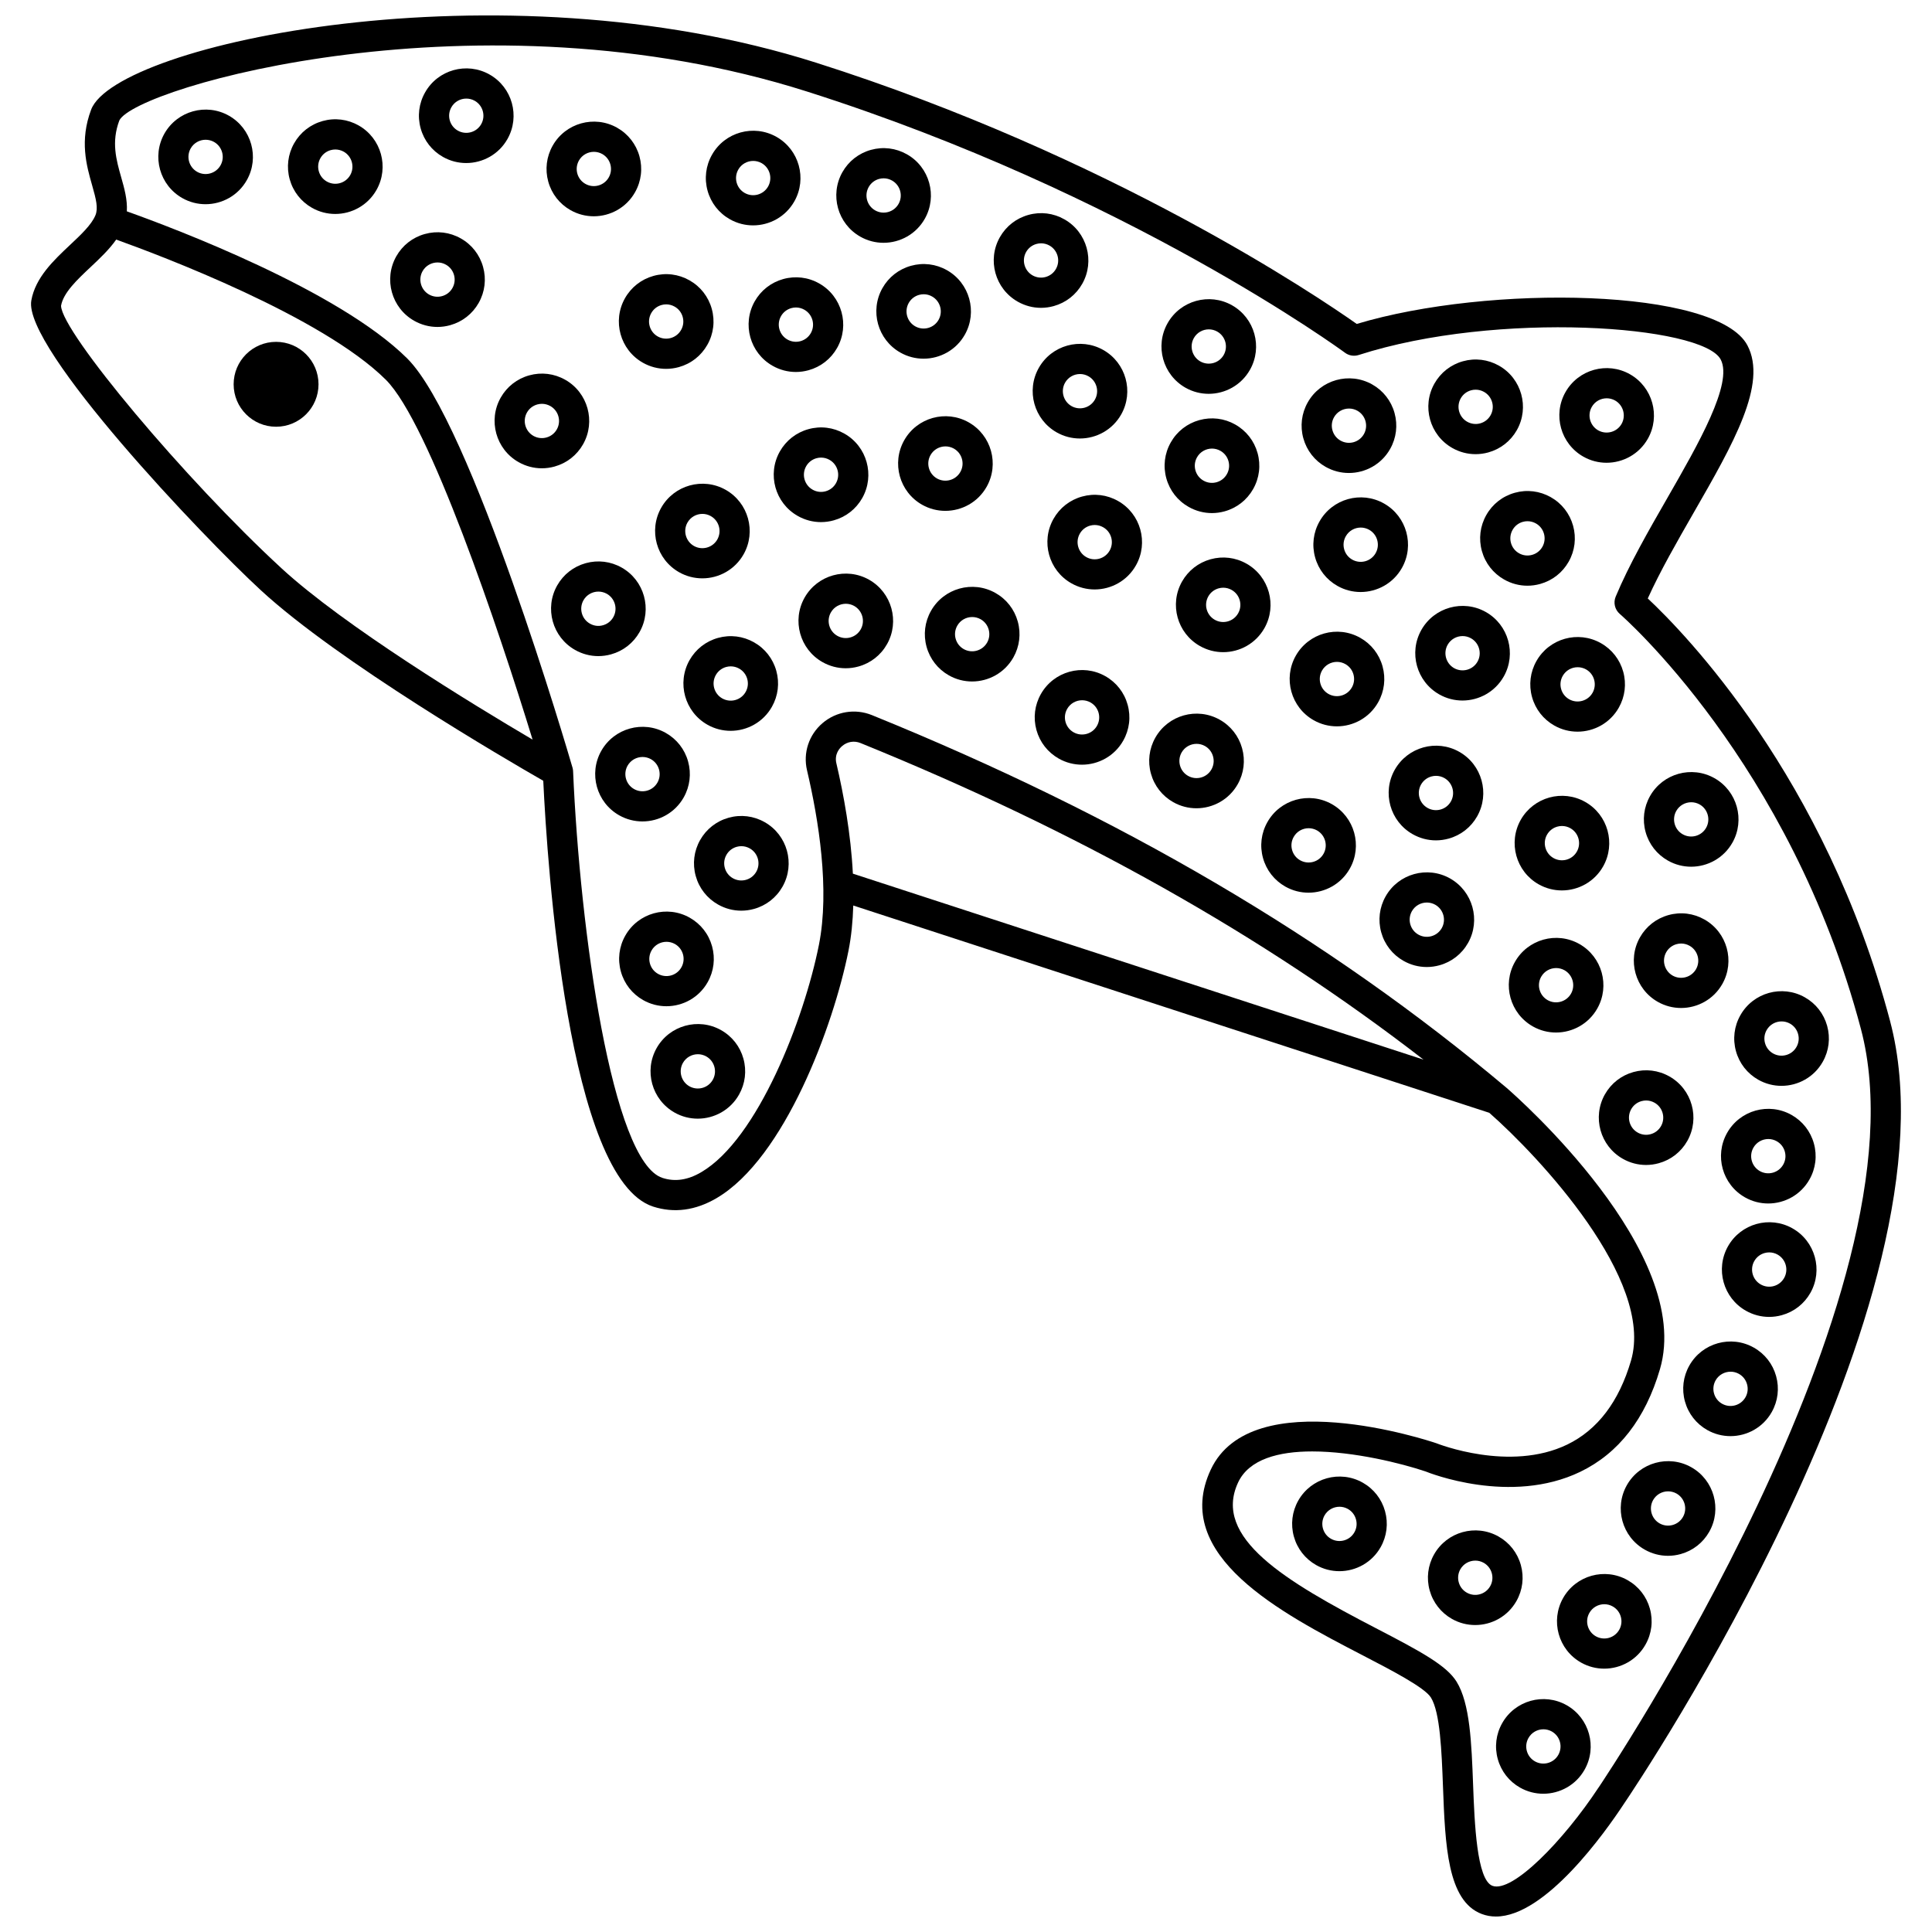 <?xml version="1.0" encoding="UTF-8"?>
<!-- Uploaded to: ICON Repo, www.iconrepo.com, Generator: ICON Repo Mixer Tools -->
<svg width="800px" height="800px" version="1.1" viewBox="144 144 512 512" xmlns="http://www.w3.org/2000/svg">
 <defs>
  <clipPath id="a">
   <path d="m152 148.09h496v503.81h-496z"/>
  </clipPath>
 </defs>
 <path d="m228.41 245.84c0 6.215-5.035 11.25-11.246 11.25-6.211 0-11.246-5.035-11.246-11.25 0-6.211 5.035-11.246 11.246-11.246 6.211 0 11.246 5.035 11.246 11.246"/>
 <g clip-path="url(#a)">
  <path d="m644.9 414.62c-17.16-64.773-54.625-103.04-64.223-112.02 3.297-7.285 7.801-15.129 12.172-22.742 10.52-18.309 19.598-34.121 14.238-44.324-7.996-15.199-68.488-16.234-103.54-5.688-10.098-7.125-65.074-44.395-143.34-69.254-84.094-26.707-185.49-4.914-192.05 12.453-3.106 8.23-1.246 14.781 0.254 20.051 1.051 3.691 1.652 6.055 0.879 7.953-0.008 0.016-0.012 0.031-0.02 0.047-1.051 2.5-3.828 5.113-6.769 7.871-4.281 4.031-9.137 8.594-10.207 14.684-2.191 12.508 45.453 62.625 60.891 76.828 20.59 18.953 64.867 44.746 74.785 50.434 1.047 22.043 6.5 105.55 29.117 112.85 5.57 1.789 11.219 1.039 16.812-2.242 18.043-10.586 31.012-45.809 34.949-65.523 0.77-3.84 1.152-7.898 1.277-12.027l168.55 54.934c13.102 11.504 43.832 44.25 37.559 65.672-3.184 10.875-8.867 18.355-16.891 22.242-15.219 7.371-34.328-0.199-34.746-0.363-1.988-0.672-48.879-16.23-59.742 7.035-10.629 22.773 18.715 38.004 40.141 49.121 7.762 4.027 16.566 8.59 18.211 11.254 2.453 3.965 2.844 14.316 3.191 23.457 0.59 15.672 1.148 30.473 10.293 33.91 1.215 0.457 2.465 0.668 3.742 0.668 13.148 0 29.004-22.398 33.863-29.777 3.691-5.43 90.098-133.91 70.598-207.5zm-426.3-120.02c-25.508-23.488-58.262-62.586-58.422-69.562 0.605-3.465 4.262-6.906 7.809-10.238 2.445-2.301 4.953-4.66 6.809-7.309 11.879 4.262 54.57 20.363 71.441 37.129 11.504 11.426 29.887 65.98 38.902 95.383-15.984-9.414-49.902-30.09-66.539-45.402zm147.05 51.707c-0.582-2.473 0.859-4.027 1.508-4.582 1.383-1.191 3.207-1.496 4.902-0.805 57.516 23.352 106.54 50.91 149.18 83.891l-151.22-49.285c-0.531-10.508-2.43-20.949-4.367-29.219zm202 271.38c-9.355 14.195-22.887 28.016-28.141 26.074-4.168-1.57-4.742-16.711-5.121-26.734-0.414-11.105-0.816-21.602-4.379-27.363-2.676-4.324-9.5-8.008-21.324-14.145-24.059-12.484-43.41-24.004-36.578-38.641 2.894-6.203 10.773-8.234 19.641-8.234 11.082 0 23.695 3.168 30.055 5.309 0.914 0.371 22.508 8.992 40.977 0.094 10.168-4.902 17.277-14.059 21.129-27.211 9.047-30.914-38.078-72.316-40.582-74.488l-0.004-0.004c-0.012-0.008-0.035-0.031-0.043-0.039-47.156-39.668-102.18-71.984-168.21-98.793-4.445-1.801-9.469-0.98-13.109 2.141-3.609 3.09-5.18 7.879-4.09 12.492 3.055 13.008 6.082 31.59 3.144 46.289-3.934 19.719-16.207 51.422-31.156 60.195-3.582 2.109-6.961 2.606-10.301 1.527-13.344-4.309-21.879-65.562-23.68-107.72-0.008-0.289-0.047-0.578-0.117-0.855v-0.004c0-0.008-0.004-0.016-0.004-0.016v-0.004c-0.012-0.047-0.023-0.09-0.039-0.137-1.082-3.731-26.801-91.547-43.832-108.46-18.188-18.066-61.727-34.473-74.273-38.953 0.188-3.106-0.672-6.133-1.512-9.086-1.293-4.566-2.633-9.281-0.473-15.008 4.32-8.805 95.625-35.164 182.16-7.68 85.074 27.023 142.1 68.836 142.66 69.254 1.035 0.766 2.371 0.984 3.609 0.594 36.688-11.816 91.18-7.871 95.949 1.191 3.312 6.309-5.934 22.414-14.094 36.617-5.016 8.73-10.199 17.754-13.738 26.223-0.668 1.602-0.23 3.453 1.086 4.582 0.449 0.383 45.184 39.336 63.902 109.99 18.57 70.074-68.594 199.66-69.508 201.01z"/>
 </g>
 <path d="m204.66 174.66c-6.012-3.398-13.684-1.27-17.09 4.75-3.398 6.019-1.266 13.688 4.754 17.09 1.941 1.098 4.059 1.617 6.144 1.617 4.383 0 8.641-2.293 10.941-6.375 3.398-6.012 1.273-13.68-4.75-17.082zm-2.219 13.156c-1.227 2.176-4.004 2.953-6.188 1.723-2.184-1.234-2.957-4.016-1.727-6.195 0.836-1.477 2.383-2.309 3.969-2.309 0.758 0 1.523 0.191 2.227 0.582 2.184 1.238 2.957 4.016 1.719 6.199z"/>
 <path d="m239.03 177.24c-2.914-1.648-6.305-2.07-9.531-1.164-3.227 0.898-5.914 3-7.559 5.914-1.648 2.914-2.062 6.301-1.164 9.531 0.898 3.227 3 5.914 5.914 7.559 1.945 1.102 4.062 1.621 6.152 1.621 4.379 0 8.637-2.293 10.934-6.367 0.004 0 0.004 0 0.004-0.004 3.398-6.023 1.27-13.691-4.75-17.09zm-2.215 13.16c-1.23 2.176-4.008 2.945-6.191 1.715-1.055-0.594-1.816-1.566-2.141-2.738-0.324-1.168-0.176-2.394 0.422-3.453 0.594-1.055 1.566-1.816 2.738-2.141 0.406-0.113 0.816-0.168 1.227-0.168 0.77 0 1.531 0.199 2.223 0.582 2.18 1.238 2.957 4.016 1.723 6.203z"/>
 <path d="m261.4 185.59c1.941 1.098 4.059 1.617 6.144 1.617 4.383 0 8.641-2.293 10.938-6.367 0.004 0 0.004 0 0.004-0.004 3.402-6.023 1.27-13.691-4.75-17.09-6.027-3.41-13.691-1.273-17.086 4.75-1.652 2.914-2.066 6.297-1.168 9.527 0.895 3.231 2.996 5.918 5.918 7.566zm2.215-13.16c0.832-1.477 2.375-2.305 3.961-2.305 0.758 0 1.523 0.188 2.231 0.582 2.18 1.23 2.949 4.008 1.719 6.191-1.234 2.184-4.008 2.949-6.195 1.719-1.055-0.594-1.816-1.57-2.141-2.738-0.324-1.164-0.176-2.391 0.426-3.449z"/>
 <path d="m295.21 199.7c1.941 1.098 4.059 1.617 6.144 1.617 4.379 0 8.641-2.293 10.938-6.367 1.652-2.914 2.066-6.305 1.168-9.531-0.895-3.227-2.996-5.914-5.914-7.566-6.019-3.406-13.691-1.266-17.082 4.75-1.648 2.914-2.062 6.301-1.168 9.527 0.895 3.234 2.992 5.922 5.914 7.57zm2.211-13.156c0.832-1.477 2.375-2.309 3.965-2.309 0.75 0 1.52 0.191 2.223 0.582 1.059 0.602 1.82 1.574 2.144 2.742 0.324 1.172 0.176 2.394-0.422 3.453-1.234 2.184-4.008 2.953-6.195 1.719-1.055-0.594-1.812-1.566-2.141-2.738-0.32-1.168-0.168-2.391 0.426-3.449z"/>
 <path d="m266.11 207.18c-2.918-1.652-6.305-2.066-9.531-1.164-3.227 0.895-5.914 2.996-7.562 5.914-3.398 6.019-1.266 13.688 4.75 17.086 1.91 1.078 4.016 1.629 6.148 1.629 1.129 0 2.266-0.152 3.383-0.465 3.227-0.898 5.914-3 7.562-5.914 1.645-2.914 2.059-6.297 1.16-9.527-0.895-3.227-2.992-5.918-5.91-7.559zm-2.207 13.148c-0.004 0-0.004 0 0 0-0.598 1.059-1.57 1.82-2.742 2.144-1.168 0.324-2.391 0.176-3.449-0.414-2.184-1.234-2.957-4.016-1.727-6.195 0.836-1.477 2.379-2.309 3.965-2.309 0.758 0 1.523 0.191 2.231 0.59 1.055 0.594 1.816 1.566 2.141 2.738 0.324 1.168 0.176 2.394-0.418 3.445z"/>
 <path d="m309.62 223.04c-3.398 6.019-1.27 13.688 4.75 17.086 1.906 1.078 4.016 1.625 6.152 1.625 1.125 0 2.254-0.152 3.375-0.461 3.227-0.898 5.91-2.996 7.559-5.914 1.652-2.914 2.066-6.301 1.168-9.531-0.895-3.227-2.996-5.914-5.914-7.559-2.914-1.648-6.293-2.074-9.531-1.168-3.223 0.898-5.91 3-7.559 5.922zm6.969 3.93c0.594-1.055 1.566-1.816 2.734-2.141 0.406-0.113 0.816-0.168 1.223-0.168 0.773 0 1.539 0.199 2.234 0.594 1.055 0.594 1.816 1.566 2.141 2.734 0.324 1.172 0.176 2.394-0.422 3.453 0 0-0.004 0-0.004 0.004-1.227 2.176-4 2.945-6.188 1.719-2.18-1.234-2.953-4.012-1.719-6.195z"/>
 <path d="m337.43 202.11c1.941 1.098 4.059 1.617 6.144 1.617 4.383 0 8.641-2.293 10.938-6.367 0.004 0 0.004 0 0.004-0.004 3.398-6.019 1.27-13.688-4.75-17.09-6.019-3.402-13.691-1.27-17.082 4.75-1.652 2.914-2.066 6.301-1.168 9.531 0.895 3.231 2.996 5.914 5.914 7.562zm2.215-13.156c0.832-1.477 2.375-2.309 3.965-2.309 0.75 0 1.52 0.191 2.223 0.582 2.18 1.234 2.953 4.012 1.723 6.195-1.234 2.184-4.012 2.953-6.195 1.719-1.055-0.594-1.816-1.566-2.141-2.734-0.32-1.172-0.172-2.394 0.426-3.453z"/>
 <path d="m351.57 217.95c-3.231 0.898-5.914 2.996-7.566 5.914-3.398 6.019-1.266 13.688 4.75 17.082 1.906 1.082 4.016 1.633 6.152 1.633 1.125 0 2.258-0.152 3.375-0.465 3.231-0.895 5.914-2.996 7.566-5.914 3.398-6.019 1.266-13.688-4.75-17.082-2.926-1.66-6.312-2.059-9.527-1.168zm5.59 8.129c2.18 1.23 2.953 4.008 1.719 6.191-0.594 1.055-1.57 1.816-2.738 2.141s-2.394 0.172-3.453-0.426c-2.18-1.23-2.953-4.008-1.719-6.191 0.594-1.055 1.566-1.812 2.738-2.141 0.402-0.109 0.812-0.168 1.223-0.168 0.773 0 1.535 0.203 2.231 0.594z"/>
 <path d="m341.06 290.9s0.004 0 0 0c3.402-6.023 1.27-13.691-4.75-17.09-6.016-3.402-13.688-1.266-17.086 4.75-3.398 6.016-1.27 13.684 4.75 17.09 1.941 1.098 4.055 1.617 6.144 1.617 4.375 0.004 8.633-2.289 10.941-6.367zm-13.156-2.211c-2.18-1.234-2.953-4.016-1.723-6.195 0.836-1.477 2.379-2.309 3.965-2.309 0.758 0 1.523 0.191 2.231 0.59 2.18 1.23 2.953 4.004 1.723 6.188-1.23 2.18-4.012 2.957-6.195 1.727z"/>
 <path d="m364.94 281.9c3.231-0.895 5.914-2.996 7.566-5.914 3.398-6.019 1.266-13.688-4.75-17.082-2.91-1.648-6.293-2.074-9.527-1.168-3.231 0.895-5.914 2.996-7.566 5.914-3.398 6.019-1.266 13.688 4.75 17.082 1.906 1.082 4.016 1.633 6.152 1.633 1.129-0.004 2.266-0.152 3.375-0.465zm-5.59-8.133c-2.18-1.23-2.953-4.008-1.719-6.191 0.594-1.055 1.57-1.816 2.738-2.141 0.402-0.113 0.812-0.168 1.219-0.168 0.773 0 1.539 0.199 2.234 0.594 2.18 1.23 2.953 4.008 1.719 6.191-0.594 1.055-1.57 1.816-2.738 2.141-1.168 0.328-2.398 0.176-3.453-0.426z"/>
 <path d="m405.46 273.02c3.406-6.019 1.277-13.688-4.75-17.094-6.023-3.406-13.688-1.27-17.086 4.754-3.398 6.019-1.27 13.688 4.75 17.086 1.941 1.098 4.059 1.617 6.144 1.617 4.379 0.004 8.645-2.289 10.941-6.363zm-13.148-2.219c-2.18-1.234-2.953-4.012-1.719-6.195 0.832-1.477 2.375-2.309 3.965-2.309 0.75 0 1.52 0.191 2.223 0.582 1.059 0.602 1.82 1.574 2.144 2.742 0.324 1.172 0.176 2.394-0.422 3.453-1.238 2.188-4.016 2.949-6.191 1.727z"/>
 <path d="m385.42 214.44c-3.231 0.895-5.914 2.996-7.566 5.914-3.398 6.019-1.266 13.688 4.75 17.082 1.945 1.102 4.062 1.621 6.152 1.621 4.379 0 8.637-2.293 10.934-6.367 0.004 0 0.004 0 0.004-0.004 3.398-6.019 1.266-13.688-4.75-17.082-2.906-1.648-6.289-2.066-9.523-1.164zm5.594 8.133c2.18 1.23 2.953 4.008 1.719 6.191-1.23 2.176-4.008 2.949-6.191 1.715-2.18-1.23-2.953-4.008-1.719-6.191 0.594-1.055 1.57-1.816 2.738-2.141 0.402-0.113 0.812-0.168 1.219-0.168 0.773-0.004 1.539 0.195 2.234 0.594z"/>
 <path d="m413.72 223.95c1.91 1.078 4.016 1.629 6.148 1.629 1.129 0 2.266-0.152 3.383-0.465 3.227-0.898 5.914-3 7.562-5.914 3.398-6.019 1.266-13.688-4.75-17.082-2.918-1.656-6.301-2.07-9.531-1.164-3.227 0.895-5.914 2.996-7.562 5.914-3.402 6.012-1.27 13.676 4.75 17.082zm2.207-13.16c0.598-1.055 1.57-1.816 2.742-2.141 0.402-0.113 0.816-0.168 1.223-0.168 0.773 0 1.539 0.199 2.231 0.59 2.18 1.23 2.953 4.008 1.719 6.191-0.594 1.055-1.566 1.816-2.738 2.141-1.168 0.324-2.387 0.176-3.449-0.414-2.184-1.234-2.957-4.019-1.727-6.199z"/>
 <path d="m424.04 258.59c1.941 1.098 4.055 1.617 6.144 1.617 4.379 0 8.641-2.293 10.941-6.371 0 0 0.004 0 0.004-0.004 3.398-6.019 1.266-13.688-4.754-17.086-6.019-3.406-13.688-1.27-17.086 4.75-3.402 6.012-1.273 13.68 4.75 17.094zm2.207-13.16c0.836-1.477 2.379-2.309 3.965-2.309 0.758 0 1.523 0.191 2.231 0.59 2.18 1.23 2.953 4.008 1.719 6.191-1.23 2.18-4.008 2.953-6.191 1.723-2.176-1.234-2.949-4.016-1.723-6.195z"/>
 <path d="m471.35 256.5c-2.91-1.645-6.285-2.059-9.527-1.164-3.227 0.898-5.914 2.996-7.559 5.914-1.652 2.914-2.066 6.301-1.168 9.531 0.895 3.227 2.996 5.914 5.914 7.559 1.91 1.082 4.019 1.633 6.156 1.633 1.125 0 2.254-0.152 3.375-0.465 3.227-0.895 5.91-2.996 7.559-5.914 1.652-2.914 2.066-6.301 1.168-9.531-0.898-3.227-3-5.914-5.918-7.562zm-2.215 13.156s-0.004 0 0 0c-0.598 1.059-1.57 1.82-2.738 2.144-1.18 0.324-2.398 0.176-3.457-0.426-1.055-0.594-1.816-1.566-2.141-2.734-0.324-1.172-0.176-2.394 0.426-3.457 0.832-1.473 2.375-2.305 3.961-2.305 0.75 0 1.523 0.191 2.231 0.59 1.055 0.594 1.816 1.566 2.141 2.734 0.328 1.172 0.176 2.394-0.422 3.453z"/>
 <path d="m510.77 277.43c-6.027-3.41-13.691-1.266-17.082 4.75-1.652 2.914-2.066 6.301-1.168 9.531 0.895 3.227 2.996 5.914 5.914 7.562 1.941 1.098 4.059 1.617 6.144 1.617 4.379 0 8.641-2.293 10.938-6.367 3.406-6.019 1.281-13.688-4.746-17.094zm-2.211 13.16c-1.234 2.184-4.008 2.949-6.195 1.719-1.055-0.594-1.816-1.566-2.141-2.734-0.324-1.172-0.176-2.394 0.426-3.457 0.832-1.477 2.375-2.309 3.965-2.309 0.75 0 1.52 0.191 2.223 0.582 1.059 0.602 1.82 1.574 2.144 2.742 0.324 1.172 0.176 2.394-0.422 3.457z"/>
 <path d="m510.39 320.59c-0.895-3.227-2.996-5.914-5.914-7.562-6.023-3.406-13.691-1.262-17.082 4.75-3.406 6.019-1.277 13.688 4.75 17.094 1.941 1.098 4.059 1.617 6.144 1.617 4.379 0 8.641-2.293 10.938-6.371 1.645-2.918 2.059-6.301 1.164-9.527zm-8.133 5.59s-0.004 0 0 0c-1.23 2.184-4.004 2.953-6.191 1.727-1.059-0.602-1.82-1.574-2.144-2.742-0.324-1.172-0.176-2.394 0.422-3.453 0.836-1.477 2.379-2.309 3.965-2.309 0.758 0 1.523 0.191 2.231 0.59 1.055 0.594 1.816 1.566 2.141 2.734 0.324 1.172 0.18 2.394-0.422 3.453z"/>
 <path d="m496.96 357.11c-6.023-3.406-13.691-1.266-17.082 4.75-1.652 2.914-2.066 6.297-1.168 9.527 0.895 3.231 2.996 5.914 5.914 7.566 1.941 1.098 4.059 1.617 6.144 1.617 4.383 0 8.641-2.293 10.938-6.367 0.004 0 0.004 0 0.004-0.004 3.402-6.016 1.273-13.684-4.75-17.09zm-2.215 13.16c-1.227 2.176-4 2.945-6.191 1.715-1.055-0.594-1.816-1.57-2.141-2.738-0.324-1.168-0.176-2.394 0.426-3.453 0.832-1.477 2.375-2.309 3.965-2.309 0.75 0 1.52 0.191 2.223 0.582 2.184 1.242 2.957 4.023 1.719 6.203z"/>
 <path d="m495.32 267.73c1.941 1.098 4.059 1.617 6.144 1.617 4.383 0 8.641-2.293 10.941-6.375 1.645-2.914 2.059-6.297 1.16-9.527-0.895-3.227-2.996-5.914-5.914-7.562-6.012-3.398-13.688-1.273-17.086 4.75-1.648 2.914-2.062 6.301-1.164 9.531 0.898 3.231 2.996 5.918 5.918 7.566zm2.207-13.152c0.836-1.477 2.383-2.309 3.973-2.309 0.75 0 1.52 0.188 2.223 0.582 1.055 0.598 1.816 1.57 2.141 2.742 0.324 1.168 0.176 2.394-0.414 3.449-0.004 0-0.004 0-0.004 0.004-1.227 2.184-4.008 2.953-6.191 1.719-1.055-0.594-1.816-1.566-2.141-2.738-0.332-1.172-0.184-2.398 0.414-3.449z"/>
 <path d="m528.89 262.73c1.91 1.082 4.019 1.629 6.152 1.629 1.129 0 2.258-0.152 3.375-0.461 3.231-0.898 5.914-2.996 7.566-5.914 3.398-6.019 1.266-13.688-4.75-17.082-2.91-1.648-6.297-2.07-9.527-1.168-3.231 0.895-5.914 2.996-7.566 5.914-3.402 6.016-1.266 13.684 4.75 17.082zm2.215-13.152c0.594-1.055 1.57-1.816 2.738-2.141 0.402-0.113 0.812-0.168 1.219-0.168 0.773 0 1.539 0.199 2.234 0.594 2.18 1.23 2.953 4.008 1.719 6.191-0.594 1.055-1.566 1.812-2.738 2.141-1.16 0.32-2.387 0.172-3.453-0.426-2.18-1.234-2.949-4.008-1.719-6.191z"/>
 <path d="m563.61 265.02c1.941 1.098 4.055 1.617 6.144 1.617 4.379 0 8.641-2.293 10.941-6.367l0.004-0.004c3.398-6.019 1.266-13.688-4.754-17.09-6.023-3.41-13.688-1.27-17.086 4.754-3.398 6.019-1.273 13.688 4.75 17.09zm2.215-13.16c0.832-1.477 2.375-2.309 3.965-2.309 0.75 0 1.52 0.191 2.223 0.582 2.18 1.234 2.953 4.012 1.727 6.195-1.234 2.184-4.019 2.941-6.195 1.723-2.176-1.23-2.953-4.008-1.719-6.191z"/>
 <path d="m537.88 280.5c-1.648 2.914-2.062 6.301-1.164 9.531 0.898 3.227 3 5.914 5.914 7.559 1.91 1.078 4.016 1.629 6.148 1.629 1.129 0 2.266-0.152 3.383-0.465 3.227-0.898 5.914-3 7.562-5.914 1.645-2.914 2.059-6.297 1.16-9.527-0.898-3.227-3-5.914-5.914-7.559-2.918-1.648-6.305-2.07-9.531-1.164-3.231 0.895-5.918 3-7.559 5.91zm9.695 1.793c0.406-0.113 0.816-0.168 1.223-0.168 0.773 0 1.539 0.199 2.231 0.59 1.055 0.594 1.816 1.566 2.141 2.738 0.324 1.168 0.176 2.394-0.414 3.449-0.004 0-0.004 0-0.004 0.004-0.594 1.055-1.566 1.816-2.738 2.141-1.168 0.324-2.394 0.18-3.453-0.422-1.055-0.594-1.816-1.566-2.141-2.738-0.324-1.168-0.176-2.394 0.422-3.453 0.594-1.051 1.562-1.816 2.734-2.141z"/>
 <path d="m568.25 314.44c-6.023-3.41-13.695-1.266-17.082 4.75-1.648 2.914-2.062 6.301-1.164 9.531 0.895 3.227 2.996 5.914 5.914 7.562 1.941 1.098 4.055 1.617 6.144 1.617 4.379 0 8.641-2.293 10.941-6.371 1.648-2.914 2.062-6.301 1.164-9.531-0.898-3.223-3-5.91-5.918-7.559zm-2.203 13.152c-1.234 2.184-4.012 2.953-6.195 1.727-1.055-0.598-1.816-1.57-2.141-2.742-0.324-1.168-0.176-2.394 0.422-3.453 0.832-1.477 2.375-2.305 3.961-2.305 0.758 0 1.523 0.188 2.231 0.582 1.055 0.594 1.816 1.566 2.141 2.738 0.32 1.172 0.172 2.398-0.418 3.453z"/>
 <path d="m586.02 372.07c1.941 1.098 4.059 1.617 6.144 1.617 4.379 0 8.641-2.293 10.938-6.367 0.004 0 0.004 0 0.004-0.004 3.398-6.016 1.27-13.684-4.75-17.09-6.016-3.398-13.688-1.273-17.086 4.75-1.648 2.914-2.062 6.301-1.164 9.531 0.895 3.227 2.996 5.914 5.914 7.562zm2.203-13.156c0.836-1.48 2.383-2.312 3.973-2.312 0.75 0 1.52 0.191 2.223 0.582 2.18 1.234 2.953 4.016 1.719 6.199-1.23 2.176-4.008 2.949-6.191 1.715-1.055-0.594-1.816-1.566-2.141-2.738-0.32-1.164-0.172-2.391 0.418-3.445z"/>
 <path d="m547.01 361.27c-3.398 6.019-1.266 13.688 4.754 17.086 1.941 1.098 4.059 1.617 6.148 1.617 4.379 0 8.637-2.293 10.938-6.371 3.398-6.019 1.27-13.688-4.75-17.082-6.019-3.41-13.688-1.266-17.09 4.75zm14.875 8.41c-1.227 2.176-3.996 2.957-6.191 1.715-2.18-1.23-2.953-4.008-1.723-6.188 0.602-1.059 1.574-1.82 2.742-2.144 0.406-0.113 0.816-0.168 1.223-0.168 0.773 0 1.539 0.199 2.231 0.59 2.184 1.234 2.953 4.012 1.719 6.195z"/>
 <path d="m562.55 394.17c-6.023-3.406-13.691-1.266-17.082 4.75-3.406 6.019-1.277 13.688 4.75 17.094 1.941 1.098 4.059 1.617 6.144 1.617 4.383 0 8.641-2.293 10.941-6.375 3.398-6.016 1.266-13.684-4.754-17.086zm-2.215 13.156c-1.227 2.18-4.004 2.949-6.188 1.723-1.059-0.602-1.82-1.574-2.144-2.742-0.324-1.172-0.176-2.394 0.422-3.453 0.836-1.477 2.379-2.309 3.965-2.309 0.758 0 1.523 0.191 2.227 0.582 2.176 1.242 2.949 4.016 1.719 6.199z"/>
 <path d="m591.16 446.35c3.398-6.019 1.266-13.688-4.75-17.082-2.918-1.652-6.312-2.062-9.527-1.168-3.231 0.898-5.914 2.996-7.566 5.914-3.398 6.019-1.266 13.688 4.75 17.082 1.906 1.082 4.016 1.633 6.152 1.633 1.125 0 2.258-0.152 3.375-0.465 3.231-0.891 5.918-2.992 7.566-5.914zm-6.969-3.926c-0.594 1.055-1.57 1.816-2.738 2.141-1.172 0.328-2.394 0.176-3.453-0.426-2.18-1.23-2.953-4.008-1.719-6.191 0.594-1.055 1.566-1.812 2.738-2.141 0.402-0.109 0.812-0.168 1.223-0.168 0.773 0 1.535 0.203 2.231 0.594 2.18 1.227 2.949 4.008 1.719 6.191z"/>
 <path d="m606.45 461.32c1.941 1.098 4.059 1.617 6.144 1.617 4.379 0 8.641-2.293 10.938-6.371 1.652-2.914 2.066-6.301 1.168-9.531-0.895-3.227-2.996-5.914-5.914-7.562-6.027-3.406-13.691-1.266-17.082 4.75-3.41 6.023-1.281 13.688 4.746 17.098zm2.211-13.16c0.836-1.477 2.379-2.309 3.965-2.309 0.758 0 1.523 0.191 2.231 0.59 1.055 0.594 1.816 1.566 2.141 2.734 0.324 1.172 0.176 2.394-0.422 3.453 0 0-0.004 0-0.004 0.004-1.227 2.176-4.004 2.949-6.188 1.723-1.059-0.602-1.82-1.574-2.144-2.742-0.324-1.172-0.176-2.394 0.422-3.453z"/>
 <path d="m608.78 501.13c-6.016-3.402-13.688-1.27-17.086 4.75-1.648 2.914-2.062 6.301-1.164 9.531 0.898 3.227 3 5.914 5.914 7.562 1.941 1.098 4.059 1.617 6.144 1.617 4.383 0 8.641-2.293 10.941-6.375 1.645-2.914 2.059-6.297 1.16-9.527-0.891-3.223-2.992-5.91-5.91-7.559zm-2.211 13.156c-0.004 0-0.004 0 0 0-1.234 2.188-4.008 2.957-6.195 1.723-1.055-0.594-1.816-1.566-2.141-2.738-0.324-1.168-0.176-2.394 0.414-3.449 0.836-1.477 2.383-2.309 3.973-2.309 0.75 0 1.52 0.188 2.223 0.582 1.055 0.598 1.816 1.57 2.141 2.742 0.328 1.168 0.18 2.398-0.414 3.449z"/>
 <path d="m592.22 532.84c-6.008-3.398-13.691-1.273-17.09 4.75-3.398 6.019-1.266 13.688 4.75 17.086 1.91 1.078 4.016 1.629 6.148 1.629 1.129 0 2.266-0.152 3.383-0.465 3.227-0.898 5.914-3 7.562-5.914 3.402-6.016 1.27-13.684-4.754-17.086zm-2.211 13.156c-0.594 1.055-1.566 1.816-2.738 2.141-1.172 0.328-2.391 0.172-3.449-0.414-2.184-1.234-2.957-4.016-1.727-6.195 0.836-1.477 2.379-2.309 3.969-2.309 0.75 0 1.523 0.191 2.227 0.582 2.18 1.238 2.949 4.012 1.719 6.195z"/>
 <path d="m545.88 568.28c1.645-2.914 2.059-6.297 1.16-9.527-0.895-3.227-2.996-5.914-5.914-7.562-6.012-3.402-13.688-1.27-17.086 4.75-1.648 2.914-2.062 6.301-1.164 9.531 0.898 3.227 3 5.914 5.914 7.562 1.941 1.098 4.059 1.617 6.144 1.617 4.387 0.004 8.645-2.289 10.945-6.371zm-6.961-3.93c-0.004 0-0.004 0 0 0-1.234 2.188-4.012 2.957-6.195 1.723-1.055-0.594-1.816-1.566-2.141-2.738-0.324-1.168-0.176-2.394 0.414-3.449 0.836-1.477 2.383-2.309 3.973-2.309 0.75 0 1.52 0.188 2.223 0.582 2.188 1.234 2.957 4.012 1.727 6.191z"/>
 <path d="m559.18 595.9c-6.023-3.41-13.691-1.266-17.082 4.75-1.652 2.914-2.066 6.301-1.168 9.531 0.895 3.227 2.996 5.914 5.914 7.562 1.941 1.098 4.059 1.617 6.144 1.617 4.379 0 8.641-2.293 10.938-6.367 3.406-6.019 1.281-13.688-4.746-17.094zm-2.211 13.16c-1.234 2.184-4.012 2.953-6.195 1.719-1.055-0.594-1.816-1.566-2.141-2.734-0.324-1.172-0.176-2.394 0.426-3.457 0.832-1.477 2.375-2.309 3.965-2.309 0.75 0 1.52 0.191 2.223 0.582 1.059 0.602 1.82 1.574 2.144 2.742 0.324 1.172 0.172 2.394-0.422 3.457z"/>
 <path d="m575.32 562.75c-6.023-3.406-13.691-1.262-17.082 4.75-3.406 6.019-1.277 13.688 4.75 17.094 1.941 1.098 4.059 1.617 6.144 1.617 4.379 0 8.641-2.293 10.938-6.371 1.652-2.914 2.066-6.301 1.168-9.531-0.895-3.223-2.996-5.906-5.918-7.559zm-2.211 13.16s-0.004 0 0 0c-1.23 2.184-4.004 2.949-6.191 1.727-1.059-0.602-1.82-1.574-2.144-2.742-0.324-1.172-0.176-2.394 0.422-3.453 0.836-1.477 2.379-2.309 3.965-2.309 0.758 0 1.523 0.191 2.231 0.59 1.055 0.594 1.816 1.566 2.141 2.734s0.176 2.391-0.422 3.453z"/>
 <path d="m505.14 536.92c-6.012-3.402-13.684-1.27-17.086 4.75-1.648 2.914-2.062 6.301-1.164 9.531 0.898 3.227 3 5.914 5.914 7.562 1.941 1.098 4.059 1.617 6.144 1.617 4.383 0 8.641-2.293 10.941-6.375 1.645-2.914 2.059-6.297 1.16-9.527-0.891-3.223-2.992-5.906-5.91-7.559zm-2.211 13.156c-0.004 0-0.004 0 0 0-1.234 2.188-4.012 2.957-6.195 1.723-1.055-0.594-1.816-1.566-2.141-2.738-0.324-1.168-0.176-2.394 0.414-3.449 0.836-1.477 2.383-2.309 3.973-2.309 0.75 0 1.52 0.188 2.223 0.582 1.055 0.598 1.816 1.57 2.141 2.742 0.328 1.168 0.184 2.394-0.414 3.449z"/>
 <path d="m619.03 469.53c-6.023-3.414-13.691-1.273-17.094 4.75-3.398 6.019-1.266 13.688 4.75 17.082 1.906 1.082 4.016 1.633 6.152 1.633 1.125 0 2.258-0.152 3.375-0.465 3.231-0.895 5.914-2.996 7.566-5.914 3.398-6.023 1.266-13.691-4.75-17.086zm-2.219 13.152c-0.594 1.055-1.57 1.816-2.738 2.141-1.168 0.324-2.394 0.172-3.453-0.426-2.18-1.23-2.953-4.008-1.723-6.188 0.602-1.059 1.574-1.82 2.742-2.144 0.406-0.113 0.816-0.168 1.223-0.168 0.773 0 1.539 0.199 2.231 0.59 2.176 1.238 2.953 4.012 1.719 6.195z"/>
 <path d="m583.35 409.51c1.941 1.098 4.059 1.617 6.148 1.617 4.379 0 8.637-2.293 10.938-6.367 0 0 0.004 0 0.004-0.004 3.398-6.019 1.266-13.688-4.75-17.082-2.914-1.648-6.285-2.074-9.531-1.168-3.227 0.895-5.914 2.996-7.562 5.914-3.398 6.019-1.27 13.688 4.754 17.09zm2.211-13.156c0.594-1.055 1.566-1.816 2.734-2.141 0.406-0.113 0.816-0.168 1.223-0.168 0.773 0 1.539 0.199 2.234 0.594 2.18 1.23 2.953 4.008 1.719 6.191-1.234 2.18-4.016 2.938-6.191 1.719-2.176-1.238-2.949-4.012-1.719-6.195z"/>
 <path d="m622.3 408.3c-6.023-3.41-13.695-1.27-17.082 4.75-1.652 2.914-2.066 6.297-1.168 9.527 0.895 3.231 2.996 5.914 5.914 7.566 1.941 1.098 4.059 1.617 6.144 1.617 4.383 0 8.641-2.293 10.941-6.375 1.645-2.914 2.059-6.297 1.164-9.523-0.898-3.227-2.996-5.914-5.914-7.562zm-2.215 13.156c-0.004 0-0.004 0 0 0-1.234 2.184-4.008 2.953-6.195 1.723-1.055-0.594-1.816-1.57-2.141-2.738-0.324-1.168-0.176-2.394 0.426-3.453 0.832-1.477 2.375-2.305 3.961-2.305 0.758 0 1.523 0.188 2.231 0.582 1.055 0.594 1.812 1.566 2.141 2.738s0.176 2.398-0.422 3.453z"/>
 <path d="m537.76 306.19c-6.019-3.402-13.688-1.27-17.086 4.75-3.398 6.016-1.27 13.684 4.75 17.09 1.941 1.098 4.055 1.617 6.144 1.617 4.379 0 8.641-2.293 10.941-6.371 0 0 0.004 0 0.004-0.004 3.402-6.012 1.27-13.68-4.754-17.082zm-2.203 13.152c-1.23 2.184-4.008 2.949-6.195 1.727-2.18-1.234-2.953-4.016-1.723-6.195 0.836-1.477 2.379-2.309 3.965-2.309 0.758 0 1.523 0.191 2.231 0.59 2.176 1.234 2.949 4.004 1.723 6.188z"/>
 <path d="m530.72 343.24c-6.023-3.41-13.688-1.277-17.094 4.75-3.398 6.019-1.266 13.688 4.75 17.082 1.91 1.082 4.019 1.633 6.156 1.633 1.125 0 2.254-0.152 3.375-0.465 3.227-0.895 5.914-2.996 7.562-5.914 3.398-6.023 1.266-13.691-4.75-17.086zm-2.219 13.152c-0.594 1.055-1.566 1.816-2.734 2.141-1.184 0.324-2.398 0.172-3.457-0.426-2.18-1.23-2.953-4.008-1.723-6.188 0.602-1.059 1.574-1.82 2.742-2.144 0.406-0.113 0.816-0.168 1.223-0.168 0.773 0 1.539 0.199 2.231 0.59 2.176 1.238 2.949 4.012 1.719 6.195z"/>
 <path d="m528.29 376.8c-6.016-3.398-13.688-1.27-17.086 4.75-1.648 2.914-2.062 6.301-1.164 9.531 0.898 3.227 3 5.914 5.914 7.559 1.91 1.082 4.016 1.629 6.148 1.629 1.129 0 2.266-0.152 3.383-0.465 3.227-0.895 5.914-2.996 7.559-5.91 0.004 0 0.004 0 0.004-0.004 3.394-6.012 1.266-13.676-4.758-17.09zm-2.211 13.16c-0.598 1.055-1.57 1.816-2.742 2.141s-2.398 0.172-3.453-0.422c-1.051-0.594-1.816-1.566-2.141-2.738-0.324-1.168-0.176-2.394 0.414-3.449 0.836-1.48 2.383-2.312 3.973-2.312 0.75 0 1.52 0.191 2.223 0.582 2.188 1.238 2.961 4.019 1.727 6.199z"/>
 <path d="m458.17 246.75c1.941 1.098 4.055 1.617 6.144 1.617 4.379 0 8.641-2.293 10.941-6.371 0 0 0.004 0 0.004-0.004 3.398-6.019 1.266-13.688-4.754-17.086-6.023-3.406-13.691-1.27-17.086 4.75-3.402 6.016-1.273 13.684 4.75 17.094zm2.211-13.16c0.836-1.477 2.379-2.309 3.965-2.309 0.758 0 1.523 0.191 2.231 0.59 2.18 1.23 2.953 4.004 1.723 6.188-1.234 2.18-4.008 2.953-6.195 1.727-2.184-1.234-2.953-4.016-1.723-6.195z"/>
 <path d="m440.28 276.76c-2.914-1.652-6.289-2.07-9.531-1.168-3.227 0.895-5.914 2.996-7.562 5.914-3.398 6.019-1.27 13.688 4.75 17.082 1.945 1.102 4.062 1.625 6.152 1.625 4.379 0 8.637-2.293 10.938-6.371 0 0 0.004 0 0.004-0.004 3.402-6.016 1.27-13.684-4.75-17.078zm-2.211 13.152c-0.602 1.059-1.574 1.82-2.742 2.144-1.184 0.324-2.398 0.172-3.453-0.422-2.18-1.234-2.953-4.012-1.719-6.195 0.594-1.055 1.566-1.816 2.734-2.141 0.406-0.113 0.816-0.168 1.223-0.168 0.773 0 1.539 0.199 2.234 0.594 2.184 1.227 2.953 4 1.723 6.188z"/>
 <path d="m479.09 310.46c3.398-6.019 1.266-13.688-4.75-17.082-2.918-1.656-6.312-2.062-9.527-1.168-3.231 0.898-5.914 2.996-7.566 5.914-3.398 6.019-1.27 13.688 4.75 17.082 1.945 1.102 4.062 1.625 6.152 1.625 4.379 0.004 8.633-2.285 10.941-6.371-0.004 0.004 0 0.004 0 0zm-6.969-3.926c-0.598 1.055-1.57 1.816-2.738 2.141-1.184 0.328-2.402 0.172-3.453-0.422-2.18-1.234-2.953-4.012-1.719-6.195 0.594-1.055 1.566-1.812 2.738-2.141 0.402-0.109 0.812-0.168 1.223-0.168 0.773 0 1.535 0.203 2.231 0.594 2.18 1.23 2.953 4.008 1.719 6.191z"/>
 <path d="m436.92 323.19c-6.023-3.41-13.691-1.266-17.082 4.75-1.648 2.914-2.062 6.301-1.168 9.527 0.898 3.231 2.996 5.914 5.914 7.566 1.941 1.098 4.059 1.617 6.144 1.617 4.379 0 8.637-2.293 10.938-6.371 1.652-2.914 2.066-6.297 1.168-9.527-0.891-3.227-2.992-5.914-5.914-7.562zm-2.207 13.156c-1.23 2.184-4.008 2.953-6.195 1.723-1.055-0.594-1.812-1.566-2.141-2.738-0.324-1.168-0.172-2.394 0.426-3.453 0.832-1.477 2.375-2.305 3.961-2.305 0.758 0 1.523 0.188 2.231 0.582 1.055 0.594 1.816 1.57 2.141 2.738 0.32 1.172 0.172 2.394-0.422 3.453z"/>
 <path d="m467.26 334.74c-6.012-3.402-13.688-1.273-17.086 4.75-1.648 2.914-2.062 6.301-1.164 9.531 0.898 3.227 3 5.914 5.914 7.562 1.941 1.098 4.059 1.617 6.144 1.617 4.383 0 8.641-2.293 10.941-6.375 1.645-2.914 2.059-6.297 1.16-9.527-0.891-3.223-2.988-5.91-5.91-7.559zm-2.207 13.156c-0.004 0-0.004 0 0 0-1.234 2.188-4.008 2.957-6.195 1.723-1.055-0.594-1.816-1.566-2.141-2.738-0.324-1.168-0.176-2.394 0.414-3.449 0.836-1.477 2.383-2.309 3.973-2.309 0.75 0 1.52 0.188 2.223 0.582 1.055 0.598 1.816 1.57 2.141 2.742 0.324 1.164 0.176 2.391-0.414 3.449z"/>
 <path d="m371.99 206.72c1.945 1.102 4.062 1.625 6.152 1.625 4.379 0 8.637-2.293 10.938-6.371 0 0 0.004 0 0.004-0.004 3.398-6.019 1.266-13.688-4.75-17.082-2.914-1.648-6.289-2.07-9.531-1.168-3.227 0.895-5.914 2.996-7.562 5.914-3.394 6.019-1.266 13.688 4.75 17.086zm2.223-13.156c0.594-1.055 1.566-1.816 2.734-2.141 0.406-0.113 0.816-0.168 1.223-0.168 0.773 0 1.539 0.199 2.234 0.594 2.18 1.23 2.953 4.004 1.723 6.188-0.602 1.059-1.574 1.82-2.742 2.144-1.184 0.328-2.398 0.172-3.453-0.422-2.184-1.234-2.957-4.012-1.719-6.195z"/>
 <path d="m374.31 297.63c-6.012-3.402-13.691-1.273-17.09 4.754-3.398 6.019-1.266 13.688 4.75 17.082 1.91 1.082 4.016 1.629 6.148 1.629 1.129 0 2.266-0.152 3.383-0.465 3.227-0.895 5.914-2.996 7.559-5.91 0.004 0 0.004 0 0.004-0.004 3.398-6.008 1.27-13.676-4.754-17.086zm-2.211 13.156c-0.598 1.055-1.57 1.816-2.742 2.141-1.172 0.328-2.402 0.172-3.453-0.422-2.18-1.23-2.953-4.008-1.719-6.191 0.832-1.477 2.379-2.309 3.965-2.309 0.758 0 1.523 0.188 2.227 0.582 2.184 1.242 2.953 4.019 1.723 6.199z"/>
 <path d="m407.8 301.14c-6.023-3.406-13.691-1.266-17.082 4.75-1.648 2.914-2.062 6.301-1.164 9.531 0.895 3.227 2.996 5.914 5.914 7.562 1.941 1.098 4.055 1.617 6.144 1.617 4.379 0 8.641-2.293 10.941-6.371 1.648-2.914 2.062-6.301 1.164-9.531-0.898-3.227-2.996-5.914-5.918-7.559zm-2.207 13.152c-1.238 2.18-4.012 2.953-6.195 1.727-1.055-0.598-1.816-1.57-2.141-2.742-0.324-1.168-0.176-2.394 0.422-3.453 0.832-1.477 2.375-2.305 3.961-2.305 0.758 0 1.523 0.188 2.231 0.582 1.055 0.594 1.816 1.566 2.141 2.738s0.18 2.402-0.418 3.453z"/>
 <path d="m305.93 317.41c3.231-0.895 5.914-2.996 7.566-5.914 3.398-6.019 1.27-13.688-4.75-17.086-2.906-1.645-6.301-2.059-9.527-1.164-3.231 0.898-5.914 2.996-7.566 5.914-3.398 6.019-1.266 13.688 4.75 17.082 1.906 1.082 4.016 1.633 6.152 1.633 1.129-0.004 2.262-0.152 3.375-0.465zm-5.59-8.137c-2.18-1.23-2.953-4.008-1.719-6.191 0.832-1.473 2.375-2.305 3.961-2.305 0.758 0 1.527 0.191 2.231 0.582 2.18 1.234 2.953 4.012 1.719 6.195-0.594 1.055-1.57 1.816-2.738 2.141-1.172 0.336-2.394 0.184-3.453-0.422z"/>
 <path d="m331.48 336.06c1.941 1.098 4.059 1.617 6.148 1.617 4.379 0 8.637-2.293 10.938-6.371 1.648-2.914 2.062-6.301 1.164-9.527-0.895-3.227-2.996-5.914-5.914-7.559-2.914-1.648-6.289-2.07-9.531-1.168-3.227 0.895-5.914 2.996-7.562 5.914-3.394 6.027-1.266 13.691 4.758 17.094zm2.215-13.16c0.594-1.055 1.566-1.816 2.734-2.141 0.406-0.113 0.816-0.168 1.223-0.168 0.773 0 1.539 0.199 2.234 0.594 1.055 0.594 1.816 1.566 2.141 2.734 0.324 1.172 0.176 2.394-0.422 3.453 0 0-0.004 0-0.004 0.004-1.227 2.172-3.992 2.953-6.191 1.715-2.18-1.23-2.953-4.008-1.715-6.191z"/>
 <path d="m325.19 355.32c1.645-2.914 2.059-6.297 1.16-9.527-0.895-3.227-2.996-5.914-5.914-7.562-6.012-3.398-13.684-1.27-17.09 4.75-3.402 6.023-1.27 13.691 4.754 17.09 1.941 1.098 4.059 1.617 6.144 1.617 4.383 0.008 8.641-2.285 10.945-6.367zm-13.156-2.211c-2.18-1.23-2.953-4.012-1.723-6.191 0.836-1.477 2.383-2.309 3.969-2.309 0.758 0 1.523 0.191 2.227 0.582 1.055 0.598 1.816 1.57 2.141 2.742 0.324 1.168 0.176 2.394-0.414 3.449-0.004 0-0.004 0-0.004 0.004-1.234 2.191-4.012 2.953-6.195 1.723z"/>
 <path d="m346.63 361.87c-2.918-1.652-6.301-2.066-9.531-1.164-3.227 0.898-5.914 3-7.559 5.914-1.648 2.914-2.062 6.301-1.164 9.531 0.898 3.227 3 5.914 5.914 7.559 1.91 1.082 4.016 1.629 6.148 1.629 1.129 0 2.266-0.152 3.383-0.465 3.227-0.895 5.914-2.996 7.559-5.91 0.004 0 0.004 0 0.004-0.004 3.402-6.023 1.27-13.691-4.754-17.09zm-2.211 13.156c-0.598 1.055-1.57 1.816-2.742 2.141-1.172 0.328-2.398 0.172-3.453-0.422-1.051-0.594-1.816-1.566-2.141-2.738-0.324-1.168-0.176-2.394 0.422-3.453 0.594-1.055 1.566-1.816 2.738-2.141 0.406-0.113 0.816-0.168 1.227-0.168 0.77 0 1.535 0.199 2.227 0.59 2.184 1.23 2.953 4.004 1.723 6.191z"/>
 <path d="m335.1 417c-6.019-3.402-13.688-1.266-17.086 4.75s-1.27 13.684 4.75 17.09c1.941 1.098 4.055 1.617 6.144 1.617 4.379 0 8.641-2.293 10.941-6.371 1.648-2.914 2.062-6.301 1.164-9.531-0.895-3.219-2.992-5.906-5.914-7.555zm-2.203 13.156c-1.23 2.184-4.008 2.953-6.195 1.727-2.18-1.234-2.953-4.016-1.723-6.195 0.836-1.477 2.379-2.309 3.965-2.309 0.758 0 1.523 0.191 2.231 0.59 1.055 0.594 1.816 1.566 2.141 2.738 0.324 1.168 0.176 2.391-0.418 3.449z"/>
 <path d="m331.54 404.29c1.645-2.914 2.059-6.297 1.164-9.523-0.898-3.231-2.996-5.914-5.914-7.566-6.023-3.406-13.691-1.266-17.082 4.75-1.652 2.914-2.066 6.297-1.168 9.527 0.895 3.231 2.996 5.914 5.914 7.566 1.941 1.098 4.059 1.617 6.144 1.617 4.379 0.004 8.637-2.285 10.941-6.371zm-13.16-2.207c-1.055-0.594-1.816-1.57-2.141-2.738-0.324-1.168-0.176-2.394 0.426-3.453 0.832-1.477 2.375-2.305 3.961-2.305 0.758 0 1.523 0.188 2.231 0.582 1.055 0.594 1.812 1.566 2.141 2.738 0.324 1.168 0.172 2.394-0.422 3.449-0.004 0-0.004 0-0.004 0.004-1.23 2.188-4 2.953-6.191 1.723z"/>
 <path d="m298.53 261.72c3.398-6.019 1.266-13.688-4.75-17.082-2.918-1.652-6.305-2.066-9.531-1.164-3.227 0.895-5.914 2.996-7.562 5.914-3.398 6.019-1.266 13.688 4.75 17.086 1.91 1.078 4.016 1.629 6.148 1.629 1.129 0 2.266-0.152 3.383-0.465 3.227-0.898 5.914-3 7.562-5.918zm-9.707-1.785c-1.168 0.324-2.391 0.176-3.449-0.414-2.184-1.234-2.957-4.016-1.727-6.195 0.598-1.055 1.57-1.816 2.742-2.141 0.402-0.113 0.816-0.168 1.223-0.168 0.773 0 1.539 0.199 2.231 0.59 2.18 1.23 2.953 4.008 1.719 6.191-0.594 1.047-1.566 1.812-2.738 2.137z"/>
</svg>